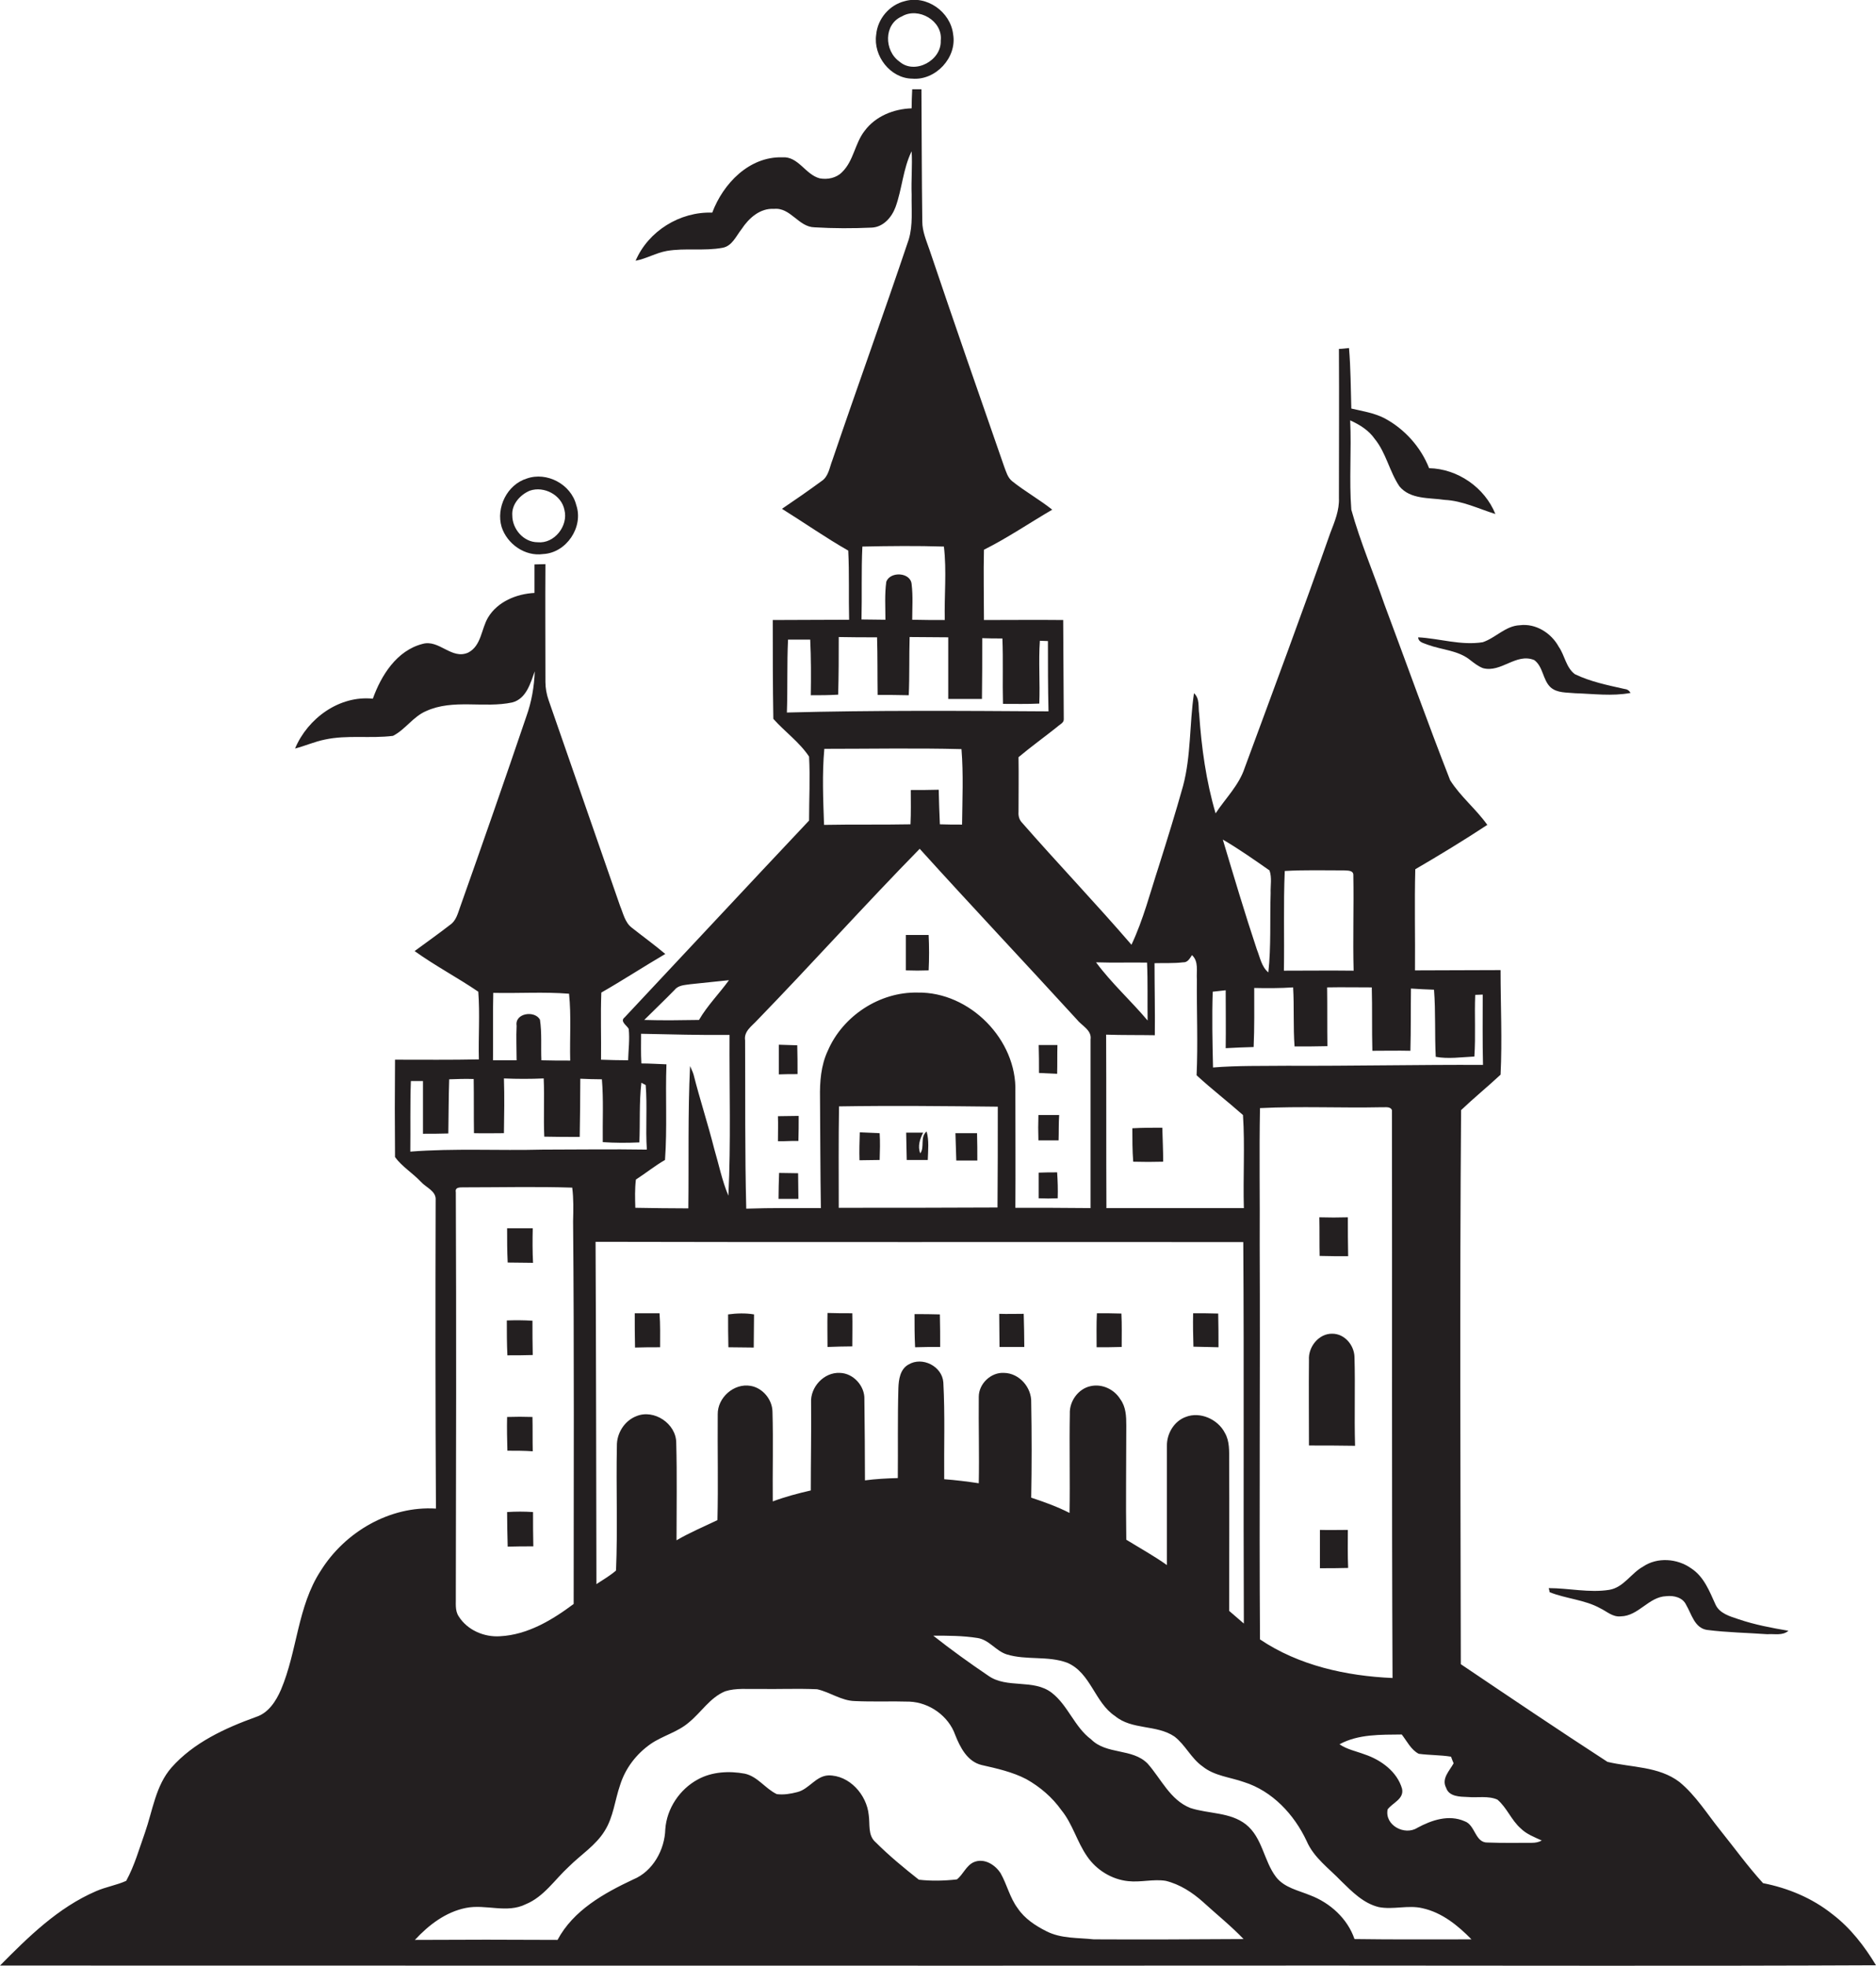 <?xml version="1.0" encoding="utf-8"?>
<!-- Generator: Adobe Illustrator 19.2.0, SVG Export Plug-In . SVG Version: 6.00 Build 0)  -->
<svg version="1.1" id="Layer_1" xmlns="http://www.w3.org/2000/svg" xmlns:xlink="http://www.w3.org/1999/xlink" x="0px" y="0px"
	 viewBox="0 0 651.1 682.3" enable-background="new 0 0 651.1 682.3" xml:space="preserve">
<g>
	<path fill="#231F20" d="M316.6,27.3c8.1,0.7,15.6-7.3,14.2-15.4c-0.9-7.8-9.2-13.7-16.8-11.5c-5.3,1.3-9.4,6.1-9.9,11.6
		C303,19.4,309,27.2,316.6,27.3z M313,5.7c5.7-3.4,14.3,1.5,13.5,8.4c0.3,6.9-9,11.9-14.3,7.3C306.8,17.6,306.7,8.4,313,5.7z"/>
	<path fill="#231F20" d="M636,664.4c-7-5.6-15.4-9.1-24.1-10.8c-5.3-5.8-9.9-12.2-14.8-18.3c-4.6-5.7-8.5-12.1-14.2-16.8
		c-7.2-5.5-16.7-5-25-7c-17.1-11.1-34-22.5-50.9-33.9c-0.1-64.1-0.4-128.2,0.1-192.3c4.4-4.2,9.2-8.1,13.7-12.3
		c0.6-12,0-24.2,0-36.3c-9.9,0-19.8,0.1-29.7,0.1c0.1-11.7-0.2-23.4,0.1-35.1c8.4-4.9,16.8-10,25-15.4c-3.9-5.5-9.3-9.8-12.9-15.5
		c-7.9-20.2-15.2-40.7-22.8-61c-3.8-11-8.4-21.7-11.5-32.9c-0.8-10.3,0.1-20.6-0.4-31c3.3,1.5,6.4,3.4,8.5,6.4
		c4,4.9,5.1,11.3,8.6,16.5c3.8,4.6,10.4,3.9,15.7,4.7c6.2,0.3,11.8,3.1,17.6,4.9c-3.7-9.2-13.1-15.7-23-15.9
		c-2.9-7.4-8.6-13.7-15.6-17.4c-3.6-1.8-7.5-2.4-11.4-3.3c-0.2-7-0.2-14-0.8-21c-0.9,0.1-2.6,0.3-3.5,0.3c0.1,17.2,0,34.5,0,51.7
		c0.2,4.3-1.5,8.3-3,12.2c-9.6,27.3-19.7,54.4-29.7,81.5c-2,6.1-6.7,10.6-10.1,15.8c-3.3-11.2-4.9-22.8-5.7-34.5
		c-0.4-2.4,0.3-5.3-1.8-7.2c-1.6,10.7-1,21.7-3.8,32.2c-2.6,9.3-5.5,18.6-8.4,27.8c-3,9.2-5.4,18.6-9.5,27.3
		c-12.4-14.4-25.6-28.2-38.1-42.5c-0.9-1-1.2-2.3-1.1-3.6c0-6.3,0.1-12.7,0-19c4.3-3.6,9-7,13.4-10.5c0.8-0.8,2.4-1.4,2.3-2.7
		c-0.1-11.5-0.1-23-0.2-34.4c-9.2-0.1-18.4,0-27.5,0c0-8.1-0.2-16.3,0-24.4c8.2-4.1,15.8-9.3,23.7-13.9c-4.4-3.5-9.4-6.3-13.8-9.8
		c-1.7-1.3-2.2-3.4-2.9-5.2c-8.7-25-17.4-50-25.9-75.2c-1.1-3.2-2.5-6.4-2.5-9.8c-0.2-15.3-0.2-30.6-0.3-45.9c-0.8,0-2.4,0-3.2,0
		c-0.1,2.2-0.2,4.4-0.2,6.6c-6.2,0.2-12.5,2.7-16.3,7.8c-3.4,4.3-3.8,10.4-7.8,14.3c-2,2.1-5.1,2.7-7.8,2.2c-5-1.3-7.4-7.7-13-7.3
		c-11.5-0.3-20.5,9.1-24.3,19.2c-11.2-0.4-22.2,6.4-26.6,16.7c3.7-0.7,7-2.7,10.8-3.4c6.4-1.1,13,0.1,19.4-1.1
		c3.3-0.6,4.7-4.1,6.6-6.5c2.5-3.8,6.4-7.3,11.2-7c5.8-0.6,8.5,6.3,14.1,6.4c6.6,0.4,13.3,0.4,19.9,0.1c4-0.2,6.9-3.6,8.2-7.1
		c2.3-6.3,2.6-13.3,5.6-19.4c0.3,5-0.2,10.1,0,15.1c-0.1,5.2,0.5,10.5-1,15.5c-8.6,25.6-17.8,51-26.5,76.6c-1,2.5-1.3,5.7-3.8,7.3
		c-4.5,3.3-9.1,6.5-13.7,9.6c7.7,4.8,15.1,10,23,14.5c0.4,8,0.1,16,0.3,24c-8.8,0-17.7,0.1-26.5,0.1c0,11.4,0,22.9,0.2,34.3
		c4,4.5,9.1,8.1,12.4,13.1c0.4,7.4,0,14.8,0,22.2c-21.4,22.7-42.6,45.5-64,68.3c-1.8,1.4,0.8,2.8,1.4,4c0.4,3.6-0.1,7.3-0.2,10.9
		c-3.1,0-6.3-0.1-9.4-0.2c0.1-7.8-0.2-15.5,0.1-23.3c7.5-4.3,14.7-9,22.2-13.4c-3.8-3.2-7.8-6.1-11.6-9.1c-2.4-1.8-3-5-4.1-7.6
		c-8.3-23.8-16.5-47.6-24.8-71.4c-0.7-2-1.1-4.2-1.1-6.3c0-13.6-0.1-27.3,0-40.9c-1.3,0-2.5,0.1-3.8,0.1c0,3.3,0,6.6,0,9.9
		c-6.2,0.3-12.8,3-16.1,8.5c-2.4,4-2.3,9.8-6.9,12.2c-5.8,2.6-10.1-4.7-15.9-3c-8.9,2.3-14.3,10.9-17.2,19
		c-11.6-1.2-22.6,6.8-27,17.3c3.5-0.9,6.8-2.4,10.3-3.1c7.8-1.7,15.8-0.3,23.7-1.3c4.3-2.2,7-6.7,11.5-8.6c9.4-4.3,20.1-0.9,29.9-3
		c4.9-1.3,6.3-6.7,7.8-10.8c-0.2,5.3-1.1,10.6-2.9,15.6c-7.5,22.1-15.2,44.2-23,66.2c-0.8,2.2-1.4,4.8-3.5,6.2
		c-4,3.1-8.2,6.1-12.3,9.1c7.1,5.1,14.9,9.2,22.1,14.1c0.6,7.8,0,15.7,0.2,23.5c-9.7,0.2-19.4,0.1-29.1,0.1
		c-0.1,11.3-0.1,22.5,0,33.8c2.4,3.3,6.2,5.6,9,8.6c1.8,2,5.4,3.2,5.1,6.4c-0.1,35.7-0.1,71.3,0.1,107c-16-1-31.6,8.1-40,21.6
		c-8.1,12.4-8.1,27.9-13.8,41.3c-1.7,3.9-4.3,8-8.6,9.4c-10.8,3.9-21.7,8.9-29.4,17.6c-5.5,6.3-6.5,14.9-9.2,22.6
		c-2,5.6-3.6,11.4-6.5,16.7c-3.3,1.5-7.1,2.1-10.5,3.6C20.1,662.1,9.8,672.3,0,682.2c153.5,0,307,0.1,460.5,0
		c63.5,0,127.1,0.2,190.6-0.1C647.1,675.5,642.3,669.2,636,664.4z M445.9,302.3c6.9-0.4,13.8-0.2,20.7-0.2c1.1,0.1,3.2-0.1,3.1,1.7
		c0.2,11-0.2,22.1,0.1,33.1c-8.1-0.1-16.1,0-24.2,0C445.8,325.3,445.4,313.8,445.9,302.3z M440.6,302.1c0.9,2.5,0.3,5.3,0.4,7.9
		c-0.3,9.2,0.2,18.4-0.8,27.5c-2.4-2-2.9-5.3-4-8c-4.2-12.6-8-25.4-11.8-38.1C429.9,294.6,435.3,298.4,440.6,302.1z M420.9,344.2
		c1.5-0.2,3-0.3,4.5-0.5c0,6.7,0.1,13.4,0,20.1c3.2-0.2,6.4-0.3,9.7-0.4c0.3-6.8,0.2-13.7,0.2-20.5c4.5,0.1,9,0.1,13.5-0.2
		c0.4,6.8,0,13.7,0.5,20.5c3.8,0,7.6,0,11.4-0.1c-0.1-6.8,0-13.6-0.1-20.4c5.1-0.1,10.3,0,15.5,0c0.2,7.3,0,14.6,0.2,22
		c4.4,0,8.8-0.1,13.2,0c0.2-7.2,0.1-14.4,0.2-21.6c2.7,0.2,5.3,0.3,8,0.4c0.6,7.7,0.2,15.5,0.6,23.3c4.4,0.8,8.9,0.1,13.4-0.1
		c0.5-7.1,0-14.3,0.3-21.4c0.7,0,2-0.1,2.6-0.1c0,8.1-0.1,16.2,0.1,24.4c-22.7-0.1-45.3,0.4-68,0.3c-8.6,0.1-17.1-0.1-25.7,0.6
		C420.8,361.6,420.6,352.9,420.9,344.2z M437.2,432c0.1-15.8-0.2-31.6,0.1-47.4c14.1-0.7,28.2,0,42.2-0.3c1.2,0.1,3-0.4,3.6,1
		c0.1,65.7-0.1,131.4,0.2,197.1c-16-0.7-32.5-4.3-46-13.4C437,523.3,437.4,477.6,437.2,432z M410.6,334c1.6,0.1,2.3-1.3,3.1-2.5
		c2.4,2.2,1.5,5.6,1.7,8.4c-0.1,11.1,0.4,22.2-0.1,33.3c5.2,4.8,10.8,9.1,16.1,13.8c0.7,10.7,0,21.5,0.3,32.3c-15.9,0-31.8,0-47.7,0
		c-0.1-20.1,0-40.1-0.1-60.2c5.6,0.2,11.3,0.1,16.9,0.2c0.1-8.3-0.1-16.7-0.1-25C404,334.2,407.3,334.4,410.6,334z M431.7,563.5
		c-1.7-1.5-3.4-2.9-5.1-4.4c0-17.4,0.1-34.8,0-52.2c0-3.2,0.2-6.7-1.5-9.6c-2.4-4.7-8.6-7.5-13.6-5.5c-4.1,1.5-6.6,5.9-6.5,10.1
		c0,13.8,0,27.5,0,41.3c-4.5-3.2-9.4-5.9-14.1-8.8c-0.2-13.2,0-26.4,0-39.6c0-3.2-0.1-6.5-2.1-9.2c-2.1-3.4-6.3-5.4-10.3-4.5
		c-4.3,0.9-7.4,5.3-7.2,9.6c-0.2,11.5,0.1,22.9-0.1,34.4c-4.3-2.2-8.8-3.8-13.3-5.3c0.2-11,0.2-22,0-33c0.2-5.2-4.1-10.2-9.4-10.3
		c-4.5-0.3-8.8,3.7-8.8,8.3c-0.1,10,0.2,20,0,30c-4-0.6-8-1.1-12-1.4c-0.1-11.2,0.3-22.4-0.3-33.6c-0.4-5.6-7.3-9.1-12.1-6.2
		c-2.9,1.6-3.4,5.2-3.5,8.2c-0.3,10.4-0.1,20.8-0.2,31.2c-3.8,0.1-7.6,0.3-11.4,0.8c0-9.4-0.1-18.7-0.2-28.1
		c0.2-4.6-3.8-9.1-8.5-9.2c-5.5-0.3-10.3,4.9-10,10.3c0.1,10.2-0.1,20.3-0.1,30.5c-4.4,1-8.9,2.2-13.2,3.8
		c-0.1-10.4,0.2-20.8-0.1-31.2c-0.1-4.2-3.4-8.2-7.6-8.9c-5.8-1-11.5,4.1-11.4,9.9c-0.1,12.2,0.2,24.5-0.1,36.7
		c-4.8,2.3-9.6,4.3-14.2,7c0-11.3,0.2-22.5-0.1-33.8c0-6.7-7.7-11.8-13.8-9.3c-4.2,1.6-6.9,6-6.8,10.4c-0.3,14.4,0.3,28.8-0.3,43.2
		c-2.1,1.8-4.5,3.2-6.8,4.7c-0.1-39.6-0.1-79.2-0.3-118.8c74.9,0.2,149.8,0,224.8,0.1C431.8,475.3,431.5,519.4,431.7,563.5z
		 M291.2,384c18.4-0.3,36.8-0.1,55.1,0.1c0,11.6,0,23.3-0.1,35c-18.4,0.1-36.8,0.1-55.1,0.1C291.1,407.4,291,395.7,291.2,384z
		 M398.1,334.1c0.3,6.7,0.1,13.4,0.2,20.1c-5.8-6.9-12.5-12.9-17.9-20.2C386.4,334.2,392.3,334,398.1,334.1z M299.3,189.7
		c9.5-0.2,18.9-0.3,28.3,0c1,8.5,0.1,17,0.3,25.5c-3.8,0-7.5,0-11.3-0.1c0-4.1,0.3-8.2-0.2-12.3c-0.3-4.2-7.4-4.6-8.8-0.9
		c-0.6,4.4-0.3,8.8-0.3,13.2c-2.8,0-5.5-0.1-8.3-0.1C299.2,206.7,298.9,198.2,299.3,189.7z M273.1,247.3c0.3-8.4,0-16.9,0.4-25.3
		c2.6,0,5.2,0,7.7,0c0.3,6.4,0.3,12.8,0.2,19.3c3.2,0,6.3,0,9.5-0.2c0.2-6.7,0.2-13.3,0.2-20c4.4,0.1,8.8,0.1,13.3,0.1
		c0.2,6.7,0.1,13.3,0.2,20c3.6,0,7.2,0,10.8,0.1c0.3-6.7,0.1-13.5,0.3-20.2c4.5,0,8.9,0.1,13.4,0.1c0,7.1,0,14.2,0,21.4
		c3.9,0,7.8,0,11.7,0c0.1-7,0.1-14,0.1-21.1c2.3,0.1,4.6,0.1,7,0.1c0.3,7.6,0,15.1,0.2,22.7c4.2,0,8.4,0.1,12.6-0.1
		c0.3-7.3-0.3-14.5,0.2-21.8c0.7,0,2.1,0.1,2.8,0.1c0,8.1,0,16.3,0.2,24.4C333.5,246.7,303.2,246.5,273.1,247.3z M316,286.1
		c-10,0.2-20,0-30,0.2c-0.3-8.8-0.7-17.7,0.1-26.4c15.9,0,31.7-0.3,47.6,0.1c0.7,8.7,0.3,17.5,0.2,26.2c-2.6,0-5.2,0-7.7-0.1
		c-0.2-4-0.3-8-0.4-12c-3.2,0.1-6.5,0.1-9.7,0.1C316.1,278.1,316.2,282.1,316,286.1z M262.8,354.1c19-19.6,37.3-40,56.4-59.5
		c18,19.9,36.4,39.4,54.5,59.2c1.7,2.2,5.3,3.7,4.8,7c0,19.5,0,39,0,58.5c-8.7-0.1-17.4-0.1-26.1-0.1c0.1-13.4,0-26.9,0-40.3
		c0.6-18-15.8-34.7-33.9-34.4c-13.2-0.3-26,8.1-31.2,20.2c-2.4,5.1-2.8,10.8-2.7,16.3c0.1,12.8,0.1,25.5,0.3,38.3
		c-8.6,0-17.3-0.1-25.9,0.2c-0.5-19.5-0.3-39-0.4-58.4C258.1,357.9,261,356.1,262.8,354.1z M234.2,343.5c1.3-1.6,3.5-1.6,5.4-1.9
		c4.5-0.5,8.9-0.9,13.4-1.4c-3.4,4.7-7.5,8.8-10.4,13.8c-6.3,0.1-12.7,0.2-19,0C227.1,350.5,230.7,347.1,234.2,343.5z M222.5,358.8
		c10.2,0.2,20.5,0.5,30.7,0.4c-0.1,18.6,0.5,37.2-0.4,55.8c-2.2-5.2-3.3-10.8-4.9-16.2c-2.2-8.7-5-17.2-7.2-25.9
		c-0.3-1-0.8-1.9-1.2-2.9c-0.8,16.4-0.4,33-0.6,49.4c-6.1,0-12.3-0.1-18.4-0.2c-0.1-3.3-0.2-6.5,0.2-9.8c3.4-2.2,6.6-4.8,10.1-6.8
		c0.8-11.1,0.1-22.2,0.5-33.2c-2.9-0.1-5.8-0.3-8.7-0.3C222.4,365.6,222.5,362.2,222.5,358.8z M171.2,344.6
		c8.8,0.2,17.5-0.4,26.3,0.3c0.8,7.7,0.2,15.4,0.4,23.2c-3.3,0-6.7,0-10-0.1c-0.2-4.7,0.2-9.5-0.5-14.1c-1.8-3.3-8.8-2.3-8.1,2.1
		c-0.2,4,0,8,0,12c-2.7,0-5.4,0-8.2,0C171.2,360.2,171,352.4,171.2,344.6z M142.4,399.7c0.1-8.2-0.1-16.3,0.2-24.5
		c1.4,0,2.8,0,4.2,0c0,6.1,0,12.2,0,18.3c2.9,0,5.9,0,8.8-0.1c0.1-6.3,0.1-12.5,0.3-18.8c2.8-0.1,5.6-0.2,8.5-0.1
		c0.1,6.3,0,12.5,0.1,18.8c3.5,0.1,6.9,0,10.4,0c0.1-6.3,0.2-12.7,0-19c4.6,0.2,9.2,0.2,13.8,0c0.3,6.7-0.1,13.5,0.2,20.2
		c4.1,0.1,8.2,0.1,12.3,0.1c0.1-6.7,0.2-13.5,0.2-20.2c2.5,0.1,5,0.2,7.5,0.2c0.6,7.2,0.2,14.5,0.3,21.8c4.2,0.3,8.5,0.3,12.7,0.1
		c0.3-6.9-0.1-13.8,0.7-20.7c0.4,0.2,1.1,0.6,1.5,0.8c0.6,7.4-0.1,14.9,0.4,22.4c-12-0.2-24.1,0-36.2,0
		C173.1,399.4,157.8,398.5,142.4,399.7z M199.1,556.7c-7.5,5.6-16,10.7-25.5,11.2c-5.5,0.4-11.4-2.1-14.4-6.9
		c-1.4-2.1-0.9-4.7-1-7.1c0.1-46.7,0.2-93.4,0-140.1c-0.4-2.1,2-1.6,3.3-1.7c12.4,0,24.8-0.3,37.1,0.1c0.5,3.9,0.4,7.8,0.3,11.7
		C199.3,468.2,199.1,512.5,199.1,556.7z M379.6,673.1c-5.5-0.6-11.3-0.2-16.4-2.8c-3.8-1.9-7.6-4.4-10-8c-2.7-3.6-3.7-8.2-5.9-12.1
		c-1.9-3-5.7-5.4-9.3-3.9c-2.7,1.2-3.7,4.3-5.9,6c-4.4,0.5-8.9,0.6-13.2,0.1c-5.2-4.1-10.3-8.3-15-13c-2.8-2.4-1.9-6.3-2.4-9.5
		c-0.7-7-6.7-13.8-14-13.7c-4.4,0.2-6.7,4.8-10.8,5.8c-2.3,0.6-4.7,1-7.1,0.7c-4-1.9-6.6-6.1-11.1-7.1c-5.4-1-11.4-0.7-16.3,2
		c-6.3,3.4-10.8,10.1-11.3,17.3c-0.2,7.1-4.3,14.6-11.1,17.4c-10.2,4.8-20.8,10.7-26.3,21c-16.5-0.1-33-0.1-49.5,0
		c4.8-5.2,10.7-9.7,17.7-11.1c6.9-1.4,14.2,2,20.8-1.3c6.3-2.6,10-8.5,14.9-13c4.2-4.2,9.4-7.4,12.5-12.5c3-4.8,3.5-10.6,5.3-15.8
		c1.8-5.8,5.6-10.8,10.6-14.3c4.2-2.9,9.4-4.1,13.3-7.5c4.3-3.5,7.3-8.6,12.6-10.8c3.8-1.2,7.9-0.7,11.9-0.8
		c6.7,0.1,13.4-0.2,20,0.1c4.5,1,8.4,4,13.1,4.1c6.3,0.3,12.7,0,19,0.2c6.9,0.3,13.5,5,15.8,11.5c1.7,4.3,4.2,9.3,9.2,10.5
		c5.3,1.2,10.7,2.4,15.5,4.9c4.8,2.7,9,6.3,12.2,10.8c3.9,4.8,5.4,11,8.9,16c3.2,4.7,8.5,8,14.2,8.6c4.4,0.5,8.8-0.8,13.1-0.1
		c4.9,1.2,9.2,4,12.9,7.3c4.7,4.3,9.7,8.3,14.1,12.9C414.2,673.1,396.9,673.2,379.6,673.1z M470.1,673c-2.4-7.1-8.5-12.6-15.4-15.2
		c-4.1-1.7-8.9-2.6-11.8-6.3c-4.3-5.6-4.7-13.7-10.5-18.3c-5.5-4.3-12.9-3.6-19.3-5.7c-7-2.8-10.1-10.1-14.8-15.4
		c-5.3-5.4-14.2-3-19.6-8.4c-5.8-4.3-8-11.8-13.7-16.2c-6.4-4.9-15.5-1.3-22-5.9c-6.5-4.4-12.9-9-19.1-13.9c5.1,0,10.2,0,15.3,0.8
		c4.1,0.6,6.4,4.5,10.2,5.7c6.8,2.1,14.3,0.4,21,2.9c8.2,3.5,9.5,13.8,16.6,18.5c5.9,4.9,14.4,2.9,20.6,7.1
		c3.8,2.9,5.8,7.6,9.8,10.4c4.1,3.3,9.5,3.7,14.3,5.4c9.9,3.1,17.5,11.3,21.8,20.5c2.5,5.8,7.8,9.5,12,13.9c3.8,3.7,7.7,7.7,13,9
		c5,1,10.2-0.8,15.2,0.4c6.8,1.5,12.3,6,17,10.8C497.1,673.1,483.6,673.2,470.1,673z M531.6,639.6c-5.1,0-10.1,0.1-15.2-0.1
		c-4.5,0.2-4.3-6.1-8.1-7.4c-5.5-2.4-11.4-0.4-16.4,2.3c-4.4,2.8-11.4-0.9-10.3-6.4c1.7-2.3,5.8-3.6,5-7.2c-1.7-5.9-7.3-10-13-11.9
		c-2.9-1.1-6.1-1.7-8.7-3.5c6.6-3.6,14.4-3.3,21.6-3.4c1.8,2.3,3.2,5.3,5.9,6.7c3.7,0.5,7.5,0.4,11.2,1c0.2,0.6,0.7,1.8,0.9,2.3
		c-1.4,2.6-4.3,5.3-2.6,8.5c1,3.1,4.8,3.1,7.5,3.2c3.4,0.3,7.1-0.5,10.3,0.9c3.3,2.8,4.8,7.1,8.1,10c2,2,4.7,3,7.3,4.2
		C534,639.4,532.9,639.6,531.6,639.6z"/>
	<path fill="#231F20" d="M188.5,192.3c8.1-0.4,14.1-9.4,11.5-17c-1.8-7.2-10.2-11.7-17.2-9.2c-6.8,2.1-10.7,10.1-8.7,16.8
		C176,188.8,182.2,193.2,188.5,192.3z M183.9,170.3c4.9-1.7,11,1.5,12,6.7c1.4,5.5-3.5,11.8-9.3,11.2c-4.9,0-8.8-4.6-8.8-9.3
		C177.5,175.1,180.5,171.7,183.9,170.3z"/>
	<path fill="#231F20" d="M492.2,221.2c0.1,1.8,2,2,3.4,2.6c4.9,1.8,10.6,1.9,14.8,5.4c1.3,1,2.7,2.1,4.3,2.7
		c6.3,1.7,11.5-5.4,17.8-2.8c3.1,2.3,2.9,6.8,5.6,9.4c2.3,2.1,5.7,1.8,8.5,2.1c6.4,0.2,12.9,1.1,19.3-0.1c-0.5-0.9-1.2-1.3-2.2-1.4
		c-5.8-1.3-11.7-2.5-17.1-5.1c-3.1-2.3-3.5-6.5-5.6-9.5c-2.6-4.8-8-8.2-13.5-7.5c-5,0.2-8.4,4.4-12.9,5.9
		C507,224.1,499.7,221.6,492.2,221.2z"/>
	<path fill="#231F20" d="M322.3,336.8c0.2-4.1,0.2-8.2,0-12.3c-2.6,0-5.3,0-7.9,0c0,4.1,0,8.2,0,12.3
		C317.1,336.9,319.7,336.9,322.3,336.8z"/>
	<path fill="#231F20" d="M276.8,372.8c0-3.4,0-6.7-0.1-10c-2.2-0.1-4.3-0.1-6.4-0.2c0,3.4,0,6.8,0,10.3
		C272.4,372.8,274.6,372.8,276.8,372.8z"/>
	<path fill="#231F20" d="M366.9,372.7c0.1-3.3,0-6.6,0.1-10c-2.2,0-4.3,0-6.5,0c0.1,3.2,0.1,6.4,0.1,9.7
		C362.8,372.5,364.9,372.6,366.9,372.7z"/>
	<path fill="#231F20" d="M367.4,395.8c0.1-2.9,0-5.9,0.2-8.8c-2.4,0-4.8,0-7.2,0c-0.1,2.9-0.1,5.9,0,8.8
		C362.7,395.8,365.1,395.8,367.4,395.8z"/>
	<path fill="#231F20" d="M271.8,396.1c1.1,0,2.3-0.1,3.4-0.1l1.9,0c0.1-2.9,0.1-5.8,0.1-8.7c-2.4,0-4.8,0.1-7.2,0.1
		c0.1,2.9,0,5.8,0,8.7H271.8z"/>
	<path fill="#231F20" d="M393.3,403.2c3.5,0.1,6.9,0.1,10.4,0c0-4-0.2-7.9-0.3-11.8c-3.5,0-6.9,0-10.4,0.2
		C393,395.4,393,399.3,393.3,403.2z"/>
	<path fill="#231F20" d="M298.4,393c-0.1,3.2-0.2,6.5-0.1,9.7c2.3,0,4.7-0.1,7-0.1c0.1-3.1,0.2-6.2,0-9.3
		C303,393.2,300.7,393.1,298.4,393z"/>
	<path fill="#231F20" d="M331.6,393.3c0.1,3.2,0.2,6.3,0.3,9.5c2.4,0,4.8,0,7.3,0c0-3.2,0-6.3-0.1-9.5
		C336.6,393.3,334.1,393.3,331.6,393.3z"/>
	<path fill="#231F20" d="M319.4,400.3c-1-2.5-0.1-5,1-7.2c-2,0-3.9,0-5.9,0c0.1,3.2,0.1,6.4,0.2,9.5c2.4,0,4.9,0,7.3,0
		c0.1-3.3,0.5-6.7-0.4-9.9C319.2,394.7,321,398.1,319.4,400.3z"/>
	<path fill="#231F20" d="M270.4,407.1c-0.1,3-0.2,6-0.2,9c2.3,0,4.6,0,6.9,0c0-3-0.1-6-0.1-8.9C274.8,407.2,272.6,407.1,270.4,407.1
		z"/>
	<path fill="#231F20" d="M360.5,407c0,3,0,5.9,0,8.9c2.2,0.1,4.4,0.1,6.6,0c0.1-3,0-6-0.2-9C364.8,406.9,362.6,406.9,360.5,407z"/>
	<path fill="#231F20" d="M467.9,436c-0.1-4.5-0.1-9-0.1-13.5c-3.3,0.1-6.6,0.1-9.9,0c0.1,4.5,0,9,0.1,13.4
		C461.4,436,464.6,436,467.9,436z"/>
	<path fill="#231F20" d="M185,438.3c-0.2-4-0.2-8-0.1-12c-3,0-6,0-8.9,0c0,4,0,7.9,0.2,11.9C179.2,438.2,182.1,438.3,185,438.3z"/>
	<path fill="#231F20" d="M380.7,455.8c-0.2,3.9-0.1,7.8-0.1,11.8c2.9,0,5.8,0,8.7-0.1c0-3.9,0.1-7.8-0.1-11.6
		C386.4,455.8,383.6,455.8,380.7,455.8z"/>
	<path fill="#231F20" d="M220.3,455.8c0,4,0,7.9,0.1,11.9c2.9-0.1,5.8-0.1,8.7-0.1c0-3.9,0.1-7.9-0.2-11.8
		C226.1,455.8,223.2,455.8,220.3,455.8z"/>
	<path fill="#231F20" d="M252.7,456.2c0,3.8,0,7.6,0.1,11.4c2.9,0,5.8,0.1,8.8,0.1c0-3.8,0.1-7.7,0.1-11.5
		C258.7,455.7,255.7,455.8,252.7,456.2z"/>
	<path fill="#231F20" d="M287.2,455.7c-0.1,3.9,0,7.9,0,11.8c2.9-0.1,5.7-0.2,8.6-0.2c0-3.8,0.1-7.7,0-11.5
		C292.9,455.8,290,455.8,287.2,455.7z"/>
	<path fill="#231F20" d="M346.8,456c0,3.8,0.1,7.6,0.1,11.5c2.9,0,5.7,0,8.6,0c0-3.8-0.1-7.6-0.2-11.5
		C352.5,456,349.6,456.1,346.8,456z"/>
	<path fill="#231F20" d="M414.1,455.8c-0.1,3.9,0,7.8,0.1,11.6c2.9,0.1,5.8,0.1,8.7,0.2c0-3.9,0-7.8-0.1-11.7
		C419.9,455.8,417,455.8,414.1,455.8z"/>
	<path fill="#231F20" d="M317.4,456.1c0,3.8,0,7.6,0.2,11.5c2.9-0.1,5.8-0.1,8.7-0.1c0-3.8,0-7.6-0.1-11.3
		C323.3,456.1,320.3,456.1,317.4,456.1z"/>
	<path fill="#231F20" d="M184.9,470.3c-0.1-4-0.1-7.9-0.1-11.9c-3-0.2-5.9-0.2-8.9-0.1c0,4,0,8.1,0.2,12.1
		C179,470.4,182,470.4,184.9,470.3z"/>
	<path fill="#231F20" d="M470.3,501.8c-0.3-10.3,0.1-20.6-0.2-30.8c-0.1-4.1-3.4-8.1-7.7-8.1c-4.7-0.1-8.4,4.6-8.1,9.1
		c-0.1,9.9,0,19.8,0,29.7C459.6,501.7,465,501.7,470.3,501.8z"/>
	<path fill="#231F20" d="M176,491.8c-0.1,3.9,0,7.8,0.1,11.7c2.9,0,5.9,0,8.8,0.2c-0.1-4,0-7.9-0.1-11.9
		C181.9,491.7,178.9,491.7,176,491.8z"/>
	<path fill="#231F20" d="M176,524.8c0,4,0.1,8,0.2,12c3-0.1,5.9-0.1,8.9-0.1c-0.1-4-0.1-7.9-0.1-11.9C182,524.6,179,524.6,176,524.8
		z"/>
	<path fill="#231F20" d="M467.8,531c-3.2,0-6.5,0.1-9.7,0c0,4.4,0,8.9,0,13.3c3.3,0,6.5,0,9.8-0.1
		C467.7,539.8,467.8,535.4,467.8,531z"/>
	<path fill="#231F20" d="M537.5,551.2c0.1,0.3,0.3,1,0.3,1.4c5.7,2.3,12.2,2.6,17.6,5.6c2.3,1.1,4.3,3.1,7.1,2.8
		c6.2-0.1,9.7-6.8,15.8-7c2.6-0.3,5.7,0.4,6.9,3c1.9,3.2,2.9,8,7.2,8.7c7,0.9,14,1,21,1.5c2.4-0.2,5.3,0.6,7.3-1.2
		c-5.9-1-11.7-2.1-17.3-4c-3-1-6.6-2-8-5.1c-2.1-4.6-4-9.7-8.5-12.6c-4.8-3.4-11.7-3.9-16.6-0.6c-4.2,2.3-6.8,7.3-11.8,8.1
		C551.6,552.9,544.5,551.2,537.5,551.2z"/>
</g>
</svg>
